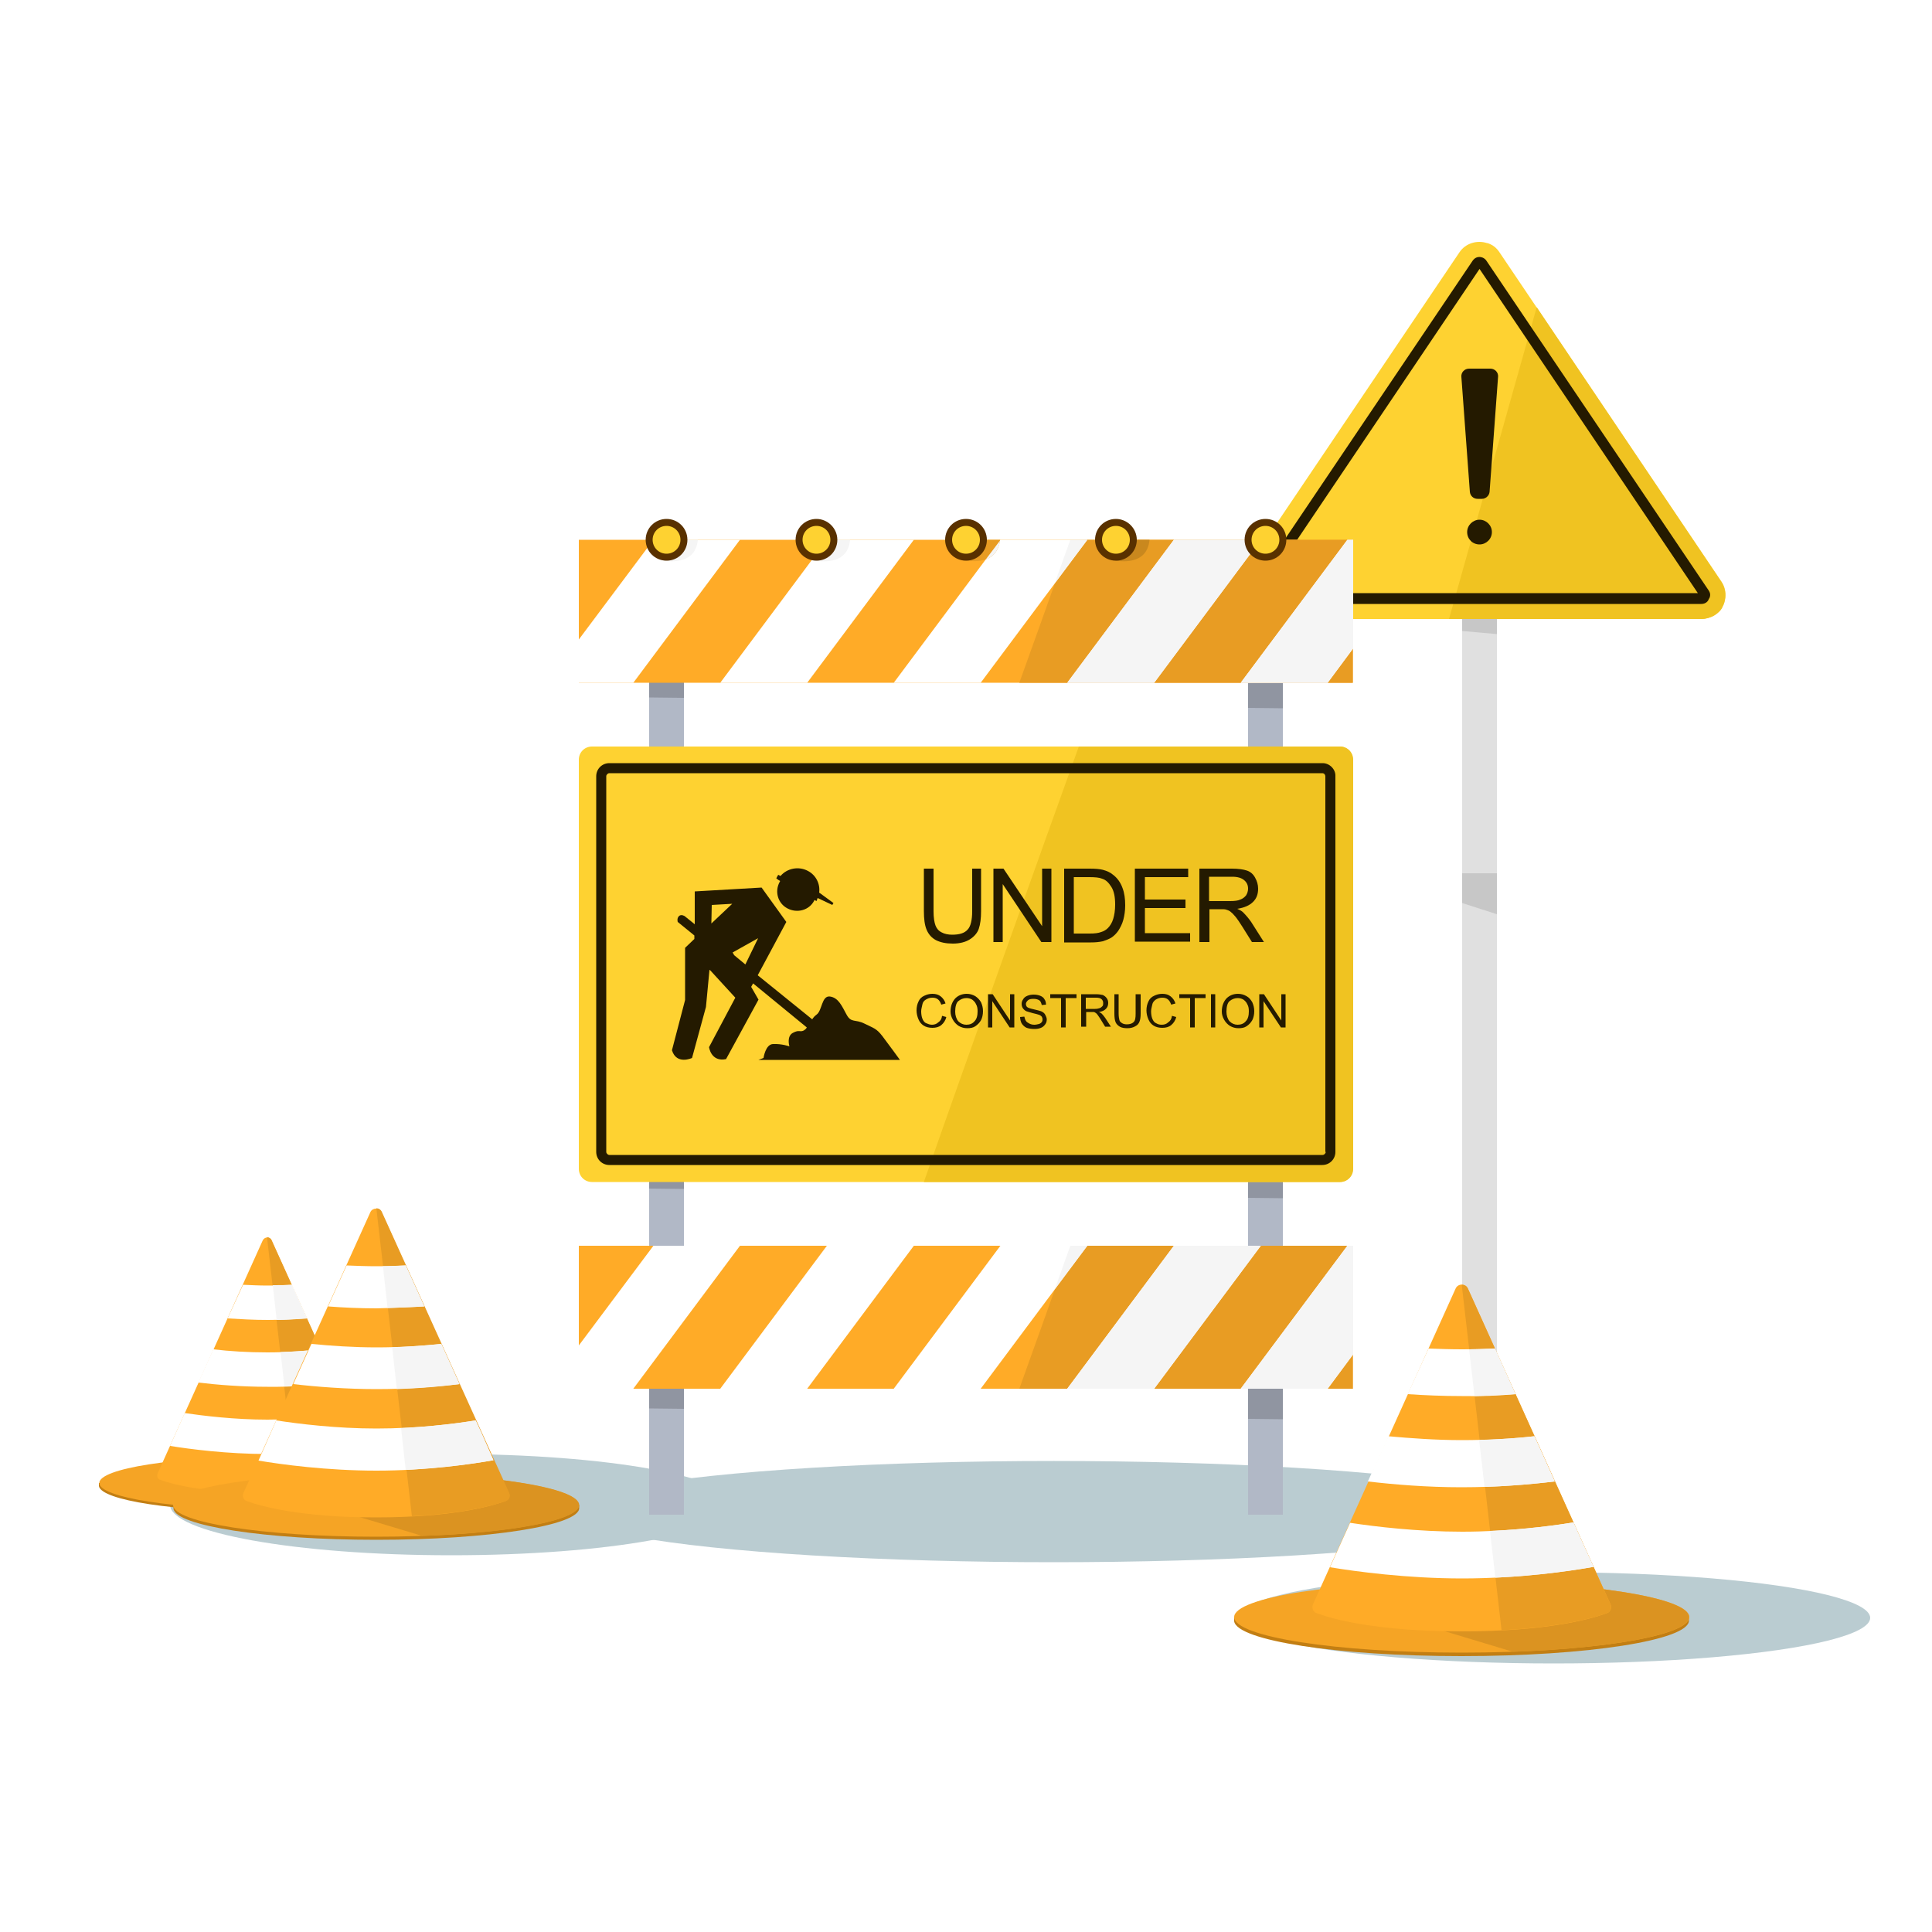 <?xml version="1.0" encoding="utf-8"?>
<!-- Generator: Adobe Illustrator 23.0.6, SVG Export Plug-In . SVG Version: 6.00 Build 0)  -->
<svg version="1.1" id="Layer_1" xmlns="http://www.w3.org/2000/svg" xmlns:xlink="http://www.w3.org/1999/xlink" x="0px" y="0px"
	 viewBox="0 0 500 500" style="enable-background:new 0 0 500 500;" xml:space="preserve">
<style type="text/css">
	.st0{fill:#FFFFFF;}
	.st1{fill:#E0E0E0;}
	.st2{fill:#C7C7C7;}
	.st3{fill:#FED231;}
	.st4{fill:#F0C321;}
	.st5{fill:#241A00;}
	.st6{fill:#BACCD1;}
	.st7{fill:#C27E13;}
	.st8{fill:#F5A425;}
	.st9{fill:#DB9321;}
	.st10{fill:#FFAB27;}
	.st11{fill:#E89C23;}
	.st12{fill:#F5F5F5;}
	.st13{fill:#C9881E;}
	.st14{fill:#B1B8C6;}
	.st15{fill:#9095A1;}
	.st16{enable-background:new    ;}
	.st17{fill:#593100;}
</style>
<g id="BACKGROUND">
	<rect class="st0" width="500" height="500"/>
</g>
<g id="OBJECTS">
	<g>
		<rect x="378.4" y="129" class="st1" width="9" height="267.9"/>
		<polygon class="st2" points="378.4,233.7 387.4,236.6 387.4,226 378.4,226 		"/>
		<polygon class="st2" points="378.4,163.3 387.4,164.1 387.4,156.2 378.4,156.2 		"/>
		<g>
			<path class="st3" d="M445.5,150.5L388,65.2c-0.6-0.9-1.4-1.6-2.3-2c-0.3-0.1-0.6-0.3-0.9-0.3c-2.5-0.8-5.5,0-7.1,2.4l-57.5,85.3
				c-1.9,2.8-1.1,6.3,1.2,8.2c0.2,0.2,0.5,0.4,0.7,0.5c0.2,0.1,0.5,0.3,0.7,0.4c0.8,0.3,1.6,0.5,2.6,0.5h114.9
				c1.2,0,2.4-0.4,3.3-0.9c0.5-0.3,0.9-0.6,1.3-1c0.4-0.4,0.7-0.8,0.9-1.3c0.4-0.7,0.6-1.5,0.7-2.3
				C446.7,153.3,446.4,151.8,445.5,150.5z"/>
		</g>
		<g>
			<path class="st4" d="M397.7,79.5L375,160.2h65.3c1.2,0,2.4-0.4,3.3-0.9c0.5-0.3,0.9-0.6,1.3-1c0.4-0.4,0.7-0.8,0.9-1.3
				c0.4-0.7,0.6-1.5,0.7-2.3c0.1-1.4-0.2-2.8-1-4.1L397.7,79.5z"/>
		</g>
		<path class="st5" d="M442.2,152.8l-57.5-85.3c-0.6-0.9-1.5-1-1.8-1c-0.4,0-1.2,0.1-1.8,1l-57.5,85.3c-0.7,1-0.3,1.9-0.1,2.3
			c0.2,0.4,0.8,1.2,1.9,1.2h114.9c1.2,0,1.8-0.8,1.9-1.2C442.5,154.7,442.9,153.8,442.2,152.8z M326.4,153.5l56.5-83.9l56.5,83.9
			H326.4z"/>
		<g>
			<path class="st5" d="M386.1,137.7c0,1.8-1.5,3.2-3.2,3.2c-1.8,0-3.2-1.4-3.2-3.2s1.5-3.2,3.2-3.2S386.1,135.9,386.1,137.7z"/>
		</g>
		<path class="st5" d="M378.2,97.5l2.2,29.8c0.1,1,0.9,1.8,2,1.8h1.1c1,0,1.9-0.8,2-1.8l2.2-29.8c0.1-1.1-0.8-2.1-2-2.1h-5.5
			C379,95.4,378.1,96.4,378.2,97.5z"/>
	</g>
	<ellipse class="st6" cx="272.7" cy="391.2" rx="124.9" ry="13.1"/>
	<ellipse class="st6" cx="402.1" cy="418.7" rx="81.9" ry="11.8"/>
	<ellipse class="st6" cx="116.8" cy="389.4" rx="72.8" ry="13.1"/>
	<g>
		<path class="st7" d="M112.4,383.8c-2.1-3.5-20.7-6.1-43.3-6.1s-41.1,2.7-43.3,6.1h-0.2v0.8h0c0.6,3.7,19.8,6.6,43.4,6.6
			c24,0,43.4-3,43.4-6.8v-0.7H112.4z"/>
		<ellipse class="st8" cx="69.2" cy="383.8" rx="43.5" ry="6.8"/>
		<path class="st9" d="M76.8,377l-1.6,0.5L61.2,385l17.8,5.4c19.3-0.7,33.6-3.4,33.6-6.6C112.6,380.4,97.2,377.6,76.8,377z"/>
		<path class="st10" d="M68,321l-27.2,60.3c-0.3,0.7,0,1.5,0.7,1.7c3,1.1,11.4,3.4,27.7,3.4s24.7-2.4,27.7-3.4c0.7-0.3,1-1,0.7-1.7
			L70.3,321C69.9,320,68.5,320,68,321z"/>
		<path class="st11" d="M70.3,321c-0.2-0.5-0.7-0.8-1.2-0.8l7.6,66c11.4-0.6,17.6-2.4,20.1-3.3c0.7-0.3,1-1,0.7-1.7L70.3,321z"/>
		<path class="st0" d="M90.5,365.6c-4.5,0.7-12.5,1.8-21.3,1.8c-8.5,0-16.6-1-21.4-1.7l-3.8,8.5c4.9,0.8,14.7,2.1,25.3,2.1
			c10.9,0,20.5-1.4,25.1-2.2L90.5,365.6z M87,357.8l-3.9-8.6c-4,0.4-8.8,0.8-13.9,0.8c-5,0-9.8-0.3-14-0.8l-3.9,8.6
			c5,0.6,11.3,1.1,17.9,1.1C75.9,359,82.1,358.4,87,357.8z M79.5,341.2l-3.9-8.7c-2,0.1-4.1,0.2-6.3,0.2c-2.2,0-4.3-0.1-6.4-0.2
			l-4,8.7c3.3,0.2,6.7,0.4,10.4,0.4C72.8,341.6,76.3,341.4,79.5,341.2z"/>
		<path class="st12" d="M75.5,332.5c-1.6,0.1-3.3,0.1-4.9,0.1l1,9c2.7,0,5.4-0.2,7.8-0.4L75.5,332.5z M91.7,368.3l-1.2-2.7
			c-3.6,0.6-9.3,1.4-15.9,1.6l1,8.9c8.2-0.4,15.1-1.4,18.8-2.1L91.7,368.3z M83.1,349.2c-3.1,0.3-6.7,0.6-10.5,0.7l1,8.9
			c5-0.2,9.6-0.6,13.4-1L83.1,349.2z"/>
	</g>
	<path class="st13" d="M336.3,139.7h-7.2l-1.6,5.4C327.5,145,335.5,146.9,336.3,139.7z"/>
	<g>
		<rect x="168" y="167.5" class="st14" width="9" height="224.5"/>
		<rect x="323" y="167.5" class="st14" width="9" height="224.5"/>
		<path class="st15" d="M323,167.5v15.7l9,0.1v-15.8H323z M168,180.5l9,0.1v-11.2l-9,0.5V180.5z"/>
		<path class="st15" d="M323,351.5v15.7l9,0.1v-15.8L323,351.5L323,351.5z M168,364.5l9,0.1v-11.2l-9,0.5V364.5z"/>
		<path class="st15" d="M323,303.1v6.9l9,0.1v-6.9L323,303.1z M168,307.6l9,0.1v-6l-9-0.1V307.6z"/>
		<g>
			<path class="st3" d="M346.8,305.9H153.2c-1.9,0-3.4-1.5-3.4-3.4V196.6c0-1.9,1.5-3.4,3.4-3.4h193.5c1.9,0,3.4,1.5,3.4,3.4v105.8
				C350.2,304.3,348.6,305.9,346.8,305.9z"/>
		</g>
		<g>
			<path class="st4" d="M239.1,305.9h107.7c1.9,0,3.4-1.5,3.4-3.4V196.6c0-1.9-1.5-3.4-3.4-3.4h-67.6
				C271.6,214.2,247.2,282.6,239.1,305.9z"/>
		</g>
		<path class="st5" d="M342.3,197.5H157.7c-1.9,0-3.4,1.5-3.4,3.4v97.2c0,1.9,1.5,3.4,3.4,3.4h184.5c1.9,0,3.4-1.5,3.4-3.4v-97.2
			C345.7,199.1,344.1,197.5,342.3,197.5z M343.1,298.1c0,0.4-0.4,0.8-0.8,0.8H157.7c-0.4,0-0.8-0.4-0.8-0.8v-97.2
			c0-0.4,0.4-0.8,0.8-0.8h184.5c0.5,0,0.8,0.4,0.8,0.8V298.1z"/>
		<g>
			<path class="st5" d="M201.4,227.7l0.5,0.3c0,0.1-0.1,0.1-0.1,0.2c-1.4,2.5-0.5,5.6,2,6.9s5.6,0.5,6.9-2c0-0.1,0.1-0.1,0.1-0.2
				l0.5,0.3c0.1-0.2,0.2-0.5,0.3-0.8l3.8,1.8l0.3-0.5l-3.7-2.7c0.3-2.2-0.8-4.5-2.9-5.6c-2.4-1.3-5.4-0.7-7.1,1.3l-0.6-0.3l-0.5,0.9
				L201.4,227.7C201.4,227.7,201.4,227.7,201.4,227.7z M197.6,273.8l-1.3,0.5h36.6c0,0-2.9-4-4.5-6.1s-2.3-2.1-4.7-3.3
				s-3.4-0.1-4.6-2.3c-1.2-2.2-2.1-4.4-4.3-4.7s-2,3.7-3.5,4.7c-0.4,0.3-0.8,0.7-1.1,1.2l-14.1-11.4l7.4-13.8l-6.4-8.9l-17.3,1v8.5
				l-2.6-2.1c0,0-0.9-0.6-1.5,0c-0.6,0.6-0.3,1.5-0.3,1.5l4.3,3.5v0.9l-2.4,2.3v13.5l-3.4,13c1.2,3.9,5.2,2,5.2,2l3.6-13.2l0.9-9.5
				l0.1-0.1l6.6,7.2l-6.8,12.8c0,0,0.5,3.9,4.4,3.1l8.4-15.4l-1.9-3.3l0.5-0.9l13.9,11.4c-0.2,0.4-0.5,0.6-0.8,0.8
				c-1.1,0.5-1.1-0.3-2.8,0.6s-0.9,3.5-0.9,3.5s-1.9-0.7-4.2-0.6C198.1,270.2,197.6,273.8,197.6,273.8z M184.1,239l0.1-4.8l5.3-0.3
				L184.1,239z M192.9,249.6l-2.9-2.4l-0.4-0.7l6.6-3.7L192.9,249.6z"/>
		</g>
		<g class="st16">
			<path class="st5" d="M251.4,224.8h2.5v11c0,1.9-0.2,3.4-0.6,4.6c-0.4,1.1-1.2,2-2.3,2.7c-1.1,0.7-2.6,1.1-4.4,1.1
				c-1.8,0-3.2-0.3-4.4-0.9c-1.1-0.6-1.9-1.5-2.4-2.7c-0.5-1.2-0.7-2.8-0.7-4.8v-11h2.5v11c0,1.7,0.2,2.9,0.5,3.7
				c0.3,0.8,0.8,1.4,1.6,1.8c0.7,0.4,1.7,0.6,2.7,0.6c1.9,0,3.2-0.4,4-1.3c0.8-0.8,1.2-2.5,1.2-4.8V224.8z"/>
			<path class="st5" d="M257.1,243.8v-19h2.6l10,14.9v-14.9h2.4v19h-2.6l-10-15v15H257.1z"/>
			<path class="st5" d="M275.4,243.8v-19h6.6c1.5,0,2.6,0.1,3.4,0.3c1.1,0.3,2,0.7,2.8,1.4c1,0.8,1.8,1.9,2.3,3.3
				c0.5,1.3,0.7,2.8,0.7,4.5c0,1.4-0.2,2.7-0.5,3.8s-0.8,2-1.3,2.8c-0.5,0.7-1.1,1.3-1.7,1.7s-1.4,0.7-2.3,1
				c-0.9,0.2-1.9,0.3-3.1,0.3H275.4z M277.9,241.6h4.1c1.3,0,2.2-0.1,3-0.4c0.7-0.2,1.3-0.6,1.7-1c0.6-0.6,1.1-1.4,1.4-2.4
				c0.3-1,0.5-2.2,0.5-3.7c0-2-0.3-3.5-1-4.6s-1.4-1.8-2.4-2.1c-0.7-0.3-1.8-0.4-3.3-0.4h-4V241.6z"/>
			<path class="st5" d="M293.7,243.8v-19h13.8v2.2h-11.2v5.8h10.5v2.2h-10.5v6.5h11.7v2.2H293.7z"/>
			<path class="st5" d="M310.4,243.8v-19h8.4c1.7,0,3,0.2,3.9,0.5c0.9,0.3,1.6,0.9,2.1,1.8c0.5,0.9,0.8,1.8,0.8,2.9
				c0,1.4-0.4,2.5-1.3,3.4c-0.9,0.9-2.2,1.5-4.1,1.8c0.7,0.3,1.2,0.6,1.5,0.9c0.7,0.7,1.4,1.5,2.1,2.5l3.3,5.2H324l-2.5-4
				c-0.7-1.1-1.3-2-1.8-2.6c-0.5-0.6-0.9-1-1.3-1.3s-0.8-0.4-1.1-0.5c-0.3-0.1-0.8-0.1-1.4-0.1h-2.9v8.5H310.4z M312.9,233.2h5.4
				c1.2,0,2.1-0.1,2.7-0.4c0.6-0.2,1.1-0.6,1.5-1.1c0.3-0.5,0.5-1.1,0.5-1.7c0-0.9-0.3-1.6-1-2.2s-1.7-0.9-3.1-0.9h-6V233.2z"/>
		</g>
		<g class="st16">
			<path class="st5" d="M243.8,262.9l1.1,0.3c-0.2,0.9-0.7,1.6-1.3,2.1c-0.6,0.5-1.4,0.7-2.3,0.7c-0.9,0-1.7-0.2-2.3-0.6
				s-1-0.9-1.3-1.6c-0.3-0.7-0.5-1.5-0.5-2.3c0-0.9,0.2-1.7,0.5-2.3c0.3-0.7,0.8-1.2,1.5-1.5c0.6-0.3,1.3-0.5,2.1-0.5
				c0.9,0,1.6,0.2,2.2,0.7s1,1.1,1.2,1.8l-1.1,0.3c-0.2-0.6-0.5-1.1-0.9-1.4c-0.4-0.3-0.9-0.4-1.4-0.4c-0.7,0-1.2,0.2-1.7,0.5
				s-0.8,0.7-0.9,1.3s-0.3,1.1-0.3,1.7c0,0.7,0.1,1.4,0.3,1.9s0.5,1,1,1.2s0.9,0.4,1.5,0.4c0.6,0,1.2-0.2,1.6-0.6
				C243.4,264.2,243.7,263.7,243.8,262.9z"/>
			<path class="st5" d="M246,261.8c0-1.4,0.4-2.5,1.2-3.4c0.8-0.8,1.8-1.2,3-1.2c0.8,0,1.5,0.2,2.2,0.6c0.6,0.4,1.1,0.9,1.5,1.6
				c0.3,0.7,0.5,1.4,0.5,2.3c0,0.9-0.2,1.7-0.5,2.3s-0.9,1.2-1.5,1.6c-0.6,0.4-1.3,0.5-2.1,0.5c-0.8,0-1.5-0.2-2.2-0.6
				c-0.6-0.4-1.1-0.9-1.5-1.6C246.2,263.2,246,262.5,246,261.8z M247.2,261.8c0,1,0.3,1.9,0.8,2.5c0.6,0.6,1.3,0.9,2.1,0.9
				c0.9,0,1.6-0.3,2.1-0.9c0.6-0.6,0.8-1.5,0.8-2.6c0-0.7-0.1-1.3-0.4-1.8c-0.2-0.5-0.6-0.9-1-1.2c-0.5-0.3-1-0.4-1.5-0.4
				c-0.8,0-1.5,0.3-2.1,0.8C247.5,259.5,247.2,260.5,247.2,261.8z"/>
			<path class="st5" d="M255.7,265.9v-8.6h1.2l4.5,6.8v-6.8h1.1v8.6h-1.2l-4.5-6.8v6.8H255.7z"/>
			<path class="st5" d="M264,263.2l1.1-0.1c0.1,0.4,0.2,0.8,0.4,1.1c0.2,0.3,0.5,0.5,0.9,0.7c0.4,0.2,0.8,0.3,1.3,0.3
				c0.4,0,0.8-0.1,1.2-0.2c0.3-0.1,0.6-0.3,0.7-0.5c0.2-0.2,0.2-0.5,0.2-0.7c0-0.3-0.1-0.5-0.2-0.7c-0.2-0.2-0.4-0.4-0.8-0.5
				c-0.2-0.1-0.7-0.2-1.5-0.4c-0.8-0.2-1.3-0.4-1.7-0.5c-0.4-0.2-0.7-0.5-0.9-0.8c-0.2-0.3-0.3-0.7-0.3-1.1c0-0.4,0.1-0.8,0.4-1.2
				c0.2-0.4,0.6-0.7,1.1-0.9c0.5-0.2,1-0.3,1.6-0.3c0.6,0,1.2,0.1,1.7,0.3c0.5,0.2,0.9,0.5,1.1,0.9c0.3,0.4,0.4,0.9,0.4,1.4
				l-1.1,0.1c-0.1-0.5-0.3-1-0.6-1.2s-0.8-0.4-1.5-0.4c-0.7,0-1.2,0.1-1.5,0.4c-0.3,0.3-0.5,0.6-0.5,0.9c0,0.3,0.1,0.6,0.3,0.8
				c0.2,0.2,0.8,0.4,1.7,0.6c0.9,0.2,1.6,0.4,1.9,0.5c0.5,0.2,0.9,0.5,1.1,0.9s0.4,0.8,0.4,1.2c0,0.5-0.1,0.9-0.4,1.3
				s-0.6,0.7-1.1,0.9c-0.5,0.2-1,0.3-1.7,0.3c-0.8,0-1.4-0.1-2-0.3c-0.5-0.2-0.9-0.6-1.2-1S264,263.8,264,263.2z"/>
			<path class="st5" d="M274.6,265.9v-7.6h-2.8v-1h6.8v1h-2.8v7.6H274.6z"/>
			<path class="st5" d="M279.8,265.9v-8.6h3.8c0.8,0,1.3,0.1,1.8,0.2c0.4,0.2,0.7,0.4,1,0.8s0.4,0.8,0.4,1.3c0,0.6-0.2,1.1-0.6,1.5
				c-0.4,0.4-1,0.7-1.8,0.8c0.3,0.1,0.5,0.3,0.7,0.4c0.3,0.3,0.6,0.7,0.9,1.1l1.5,2.3H286l-1.1-1.8c-0.3-0.5-0.6-0.9-0.8-1.2
				c-0.2-0.3-0.4-0.5-0.6-0.6s-0.3-0.2-0.5-0.2c-0.1,0-0.3,0-0.6,0h-1.3v3.8H279.8z M280.9,261.1h2.5c0.5,0,0.9-0.1,1.2-0.2
				c0.3-0.1,0.5-0.3,0.7-0.5c0.2-0.2,0.2-0.5,0.2-0.8c0-0.4-0.1-0.7-0.4-1c-0.3-0.3-0.8-0.4-1.4-0.4h-2.7V261.1z"/>
			<path class="st5" d="M294.1,257.3h1.1v5c0,0.9-0.1,1.6-0.3,2.1c-0.2,0.5-0.5,0.9-1.1,1.2c-0.5,0.3-1.2,0.5-2,0.5
				c-0.8,0-1.5-0.1-2-0.4c-0.5-0.3-0.9-0.7-1.1-1.2c-0.2-0.5-0.3-1.2-0.3-2.2v-5h1.1v5c0,0.7,0.1,1.3,0.2,1.7s0.4,0.6,0.7,0.8
				c0.3,0.2,0.8,0.3,1.2,0.3c0.8,0,1.4-0.2,1.8-0.6c0.4-0.4,0.5-1.1,0.5-2.2V257.3z"/>
			<path class="st5" d="M303.3,262.9l1.1,0.3c-0.2,0.9-0.7,1.6-1.3,2.1c-0.6,0.5-1.4,0.7-2.3,0.7c-0.9,0-1.7-0.2-2.3-0.6
				s-1-0.9-1.3-1.6c-0.3-0.7-0.5-1.5-0.5-2.3c0-0.9,0.2-1.7,0.5-2.3c0.3-0.7,0.8-1.2,1.5-1.5c0.6-0.3,1.3-0.5,2.1-0.5
				c0.9,0,1.6,0.2,2.2,0.7s1,1.1,1.2,1.8l-1.1,0.3c-0.2-0.6-0.5-1.1-0.9-1.4c-0.4-0.3-0.9-0.4-1.4-0.4c-0.7,0-1.2,0.2-1.7,0.5
				c-0.4,0.3-0.8,0.7-0.9,1.3s-0.3,1.1-0.3,1.7c0,0.7,0.1,1.4,0.3,1.9s0.5,1,1,1.2c0.5,0.3,0.9,0.4,1.5,0.4c0.6,0,1.2-0.2,1.6-0.6
				C302.9,264.2,303.2,263.7,303.3,262.9z"/>
			<path class="st5" d="M308,265.9v-7.6h-2.8v-1h6.8v1h-2.8v7.6H308z"/>
			<path class="st5" d="M313.4,265.9v-8.6h1.1v8.6H313.4z"/>
			<path class="st5" d="M316.2,261.8c0-1.4,0.4-2.5,1.2-3.4c0.8-0.8,1.8-1.2,3-1.2c0.8,0,1.5,0.2,2.2,0.6s1.1,0.9,1.5,1.6
				c0.3,0.7,0.5,1.4,0.5,2.3c0,0.9-0.2,1.7-0.5,2.3c-0.4,0.7-0.9,1.2-1.5,1.6s-1.3,0.5-2.1,0.5c-0.8,0-1.5-0.2-2.2-0.6
				c-0.6-0.4-1.1-0.9-1.5-1.6C316.4,263.2,316.2,262.5,316.2,261.8z M317.4,261.8c0,1,0.3,1.9,0.8,2.5c0.6,0.6,1.3,0.9,2.1,0.9
				c0.9,0,1.6-0.3,2.1-0.9c0.6-0.6,0.8-1.5,0.8-2.6c0-0.7-0.1-1.3-0.4-1.8c-0.2-0.5-0.6-0.9-1-1.2c-0.5-0.3-1-0.4-1.5-0.4
				c-0.8,0-1.5,0.3-2.1,0.8C317.7,259.5,317.4,260.5,317.4,261.8z"/>
			<path class="st5" d="M325.9,265.9v-8.6h1.2l4.5,6.8v-6.8h1.1v8.6h-1.2l-4.5-6.8v6.8H325.9z"/>
		</g>
		<rect x="149.8" y="322.4" class="st10" width="200.3" height="37"/>
		<path class="st11" d="M263.8,359.4h86.3v-37H277C272.6,334.8,268,347.8,263.8,359.4z"/>
		<path class="st0" d="M214,322.4l-27.6,37h22.5l27.6-37H214z M169.1,322.4l-19.3,25.8v11.2h14.1l27.6-37H169.1z M303.8,322.4
			l-27.6,37h22.5l27.6-37H303.8z M348.7,322.4l-27.6,37h22.5l6.6-8.9v-28.1H348.7z M258.9,322.4l-27.6,37h22.5l27.6-37H258.9z"/>
		<path class="st12" d="M348.7,322.4l-27.6,37h22.5l6.6-8.9v-28.1H348.7z M277,322.4c-1.3,3.7-2.7,7.5-4,11.2l8.4-11.2H277z
			 M303.8,322.4l-27.6,37h22.5l27.6-37H303.8z"/>
		<rect x="149.8" y="139.7" class="st10" width="200.3" height="37"/>
		<path class="st11" d="M263.8,176.7h86.3v-37H277C272.6,152.1,268,165.1,263.8,176.7z"/>
		<path class="st0" d="M214,139.7l-27.6,37h22.5l27.6-37H214z M169.1,139.7l-19.3,25.8v11.2h14.1l27.6-37H169.1z M303.8,139.7
			l-27.6,37h22.5l27.6-37H303.8z M348.7,139.7l-27.6,37h22.5l6.6-8.9v-28.1H348.7z M258.9,139.7l-27.6,37h22.5l27.6-37H258.9z"/>
		<path class="st12" d="M180.6,139.7h-7.2l-1.6,5.4C171.8,145,179.9,146.9,180.6,139.7z"/>
		<path class="st12" d="M220,139.7h-7.2l-1.6,5.4C211.3,145,219.3,146.9,220,139.7z"/>
		<path class="st13" d="M297.5,139.7h-7.2l-1.6,5.4C288.8,145,296.8,146.9,297.5,139.7z"/>
		<path class="st11" d="M258.8,139.7h-7.2L250,145C250,145,258,146.9,258.8,139.7z"/>
		<path class="st12" d="M258.8,139.9l-3.7,4.9C256.8,144.2,258.4,142.8,258.8,139.9z"/>
		<path class="st12" d="M348.7,139.7l-27.6,37h22.5l6.6-8.9v-28.1H348.7z M277,139.7c-1.3,3.7-2.7,7.4-4,11.2l8.4-11.2H277z
			 M303.8,139.7l-27.6,37h22.5l27.6-37H303.8z"/>
		<path class="st3" d="M250,144.2c-2.5,0-4.5-2-4.5-4.5s2-4.5,4.5-4.5s4.5,2,4.5,4.5S252.5,144.2,250,144.2z"/>
		<path class="st17" d="M250,136.1c2,0,3.6,1.6,3.6,3.6c0,2-1.6,3.6-3.6,3.6c-2,0-3.6-1.6-3.6-3.6S248,136.1,250,136.1L250,136.1z
			 M250,134.3c-3,0-5.4,2.4-5.4,5.4s2.4,5.4,5.4,5.4s5.4-2.4,5.4-5.4S253,134.3,250,134.3L250,134.3z"/>
		<path class="st3" d="M327.5,144.2c-2.5,0-4.5-2-4.5-4.5s2-4.5,4.5-4.5s4.5,2,4.5,4.5S330,144.2,327.5,144.2z"/>
		<path class="st17" d="M327.5,136.1c2,0,3.6,1.6,3.6,3.6c0,2-1.6,3.6-3.6,3.6s-3.6-1.6-3.6-3.6S325.5,136.1,327.5,136.1
			L327.5,136.1z M327.5,134.3c-3,0-5.4,2.4-5.4,5.4s2.4,5.4,5.4,5.4c3,0,5.4-2.4,5.4-5.4S330.5,134.3,327.5,134.3L327.5,134.3z"/>
		<path class="st3" d="M288.8,144.2c-2.5,0-4.5-2-4.5-4.5s2-4.5,4.5-4.5s4.5,2,4.5,4.5S291.2,144.2,288.8,144.2z"/>
		<path class="st17" d="M288.8,136.1c2,0,3.6,1.6,3.6,3.6c0,2-1.6,3.6-3.6,3.6s-3.6-1.6-3.6-3.6S286.8,136.1,288.8,136.1
			L288.8,136.1z M288.8,134.3c-3,0-5.4,2.4-5.4,5.4s2.4,5.4,5.4,5.4c3,0,5.4-2.4,5.4-5.4S291.7,134.3,288.8,134.3L288.8,134.3z"/>
		<path class="st3" d="M172.5,144.2c-2.5,0-4.5-2-4.5-4.5s2-4.5,4.5-4.5s4.5,2,4.5,4.5S175,144.2,172.5,144.2z"/>
		<path class="st17" d="M172.5,136.1c2,0,3.6,1.6,3.6,3.6c0,2-1.6,3.6-3.6,3.6c-2,0-3.6-1.6-3.6-3.6S170.5,136.1,172.5,136.1
			L172.5,136.1z M172.5,134.3c-3,0-5.4,2.4-5.4,5.4s2.4,5.4,5.4,5.4s5.4-2.4,5.4-5.4S175.5,134.3,172.5,134.3L172.5,134.3z"/>
		<path class="st3" d="M211.3,144.2c-2.5,0-4.5-2-4.5-4.5s2-4.5,4.5-4.5s4.5,2,4.5,4.5S213.7,144.2,211.3,144.2z"/>
		<path class="st17" d="M211.3,136.1c2,0,3.6,1.6,3.6,3.6c0,2-1.6,3.6-3.6,3.6s-3.6-1.6-3.6-3.6S209.3,136.1,211.3,136.1
			L211.3,136.1z M211.3,134.3c-3,0-5.4,2.4-5.4,5.4s2.4,5.4,5.4,5.4s5.4-2.4,5.4-5.4S214.2,134.3,211.3,134.3L211.3,134.3z"/>
	</g>
	<g>
		<path class="st7" d="M149.6,389.5c-2.6-4.2-25-7.4-52.2-7.4c-27.3,0-49.7,3.3-52.2,7.4h-0.3v1h0c0.7,4.4,23.9,8,52.5,8
			c29,0,52.5-3.7,52.5-8.2v-0.8L149.6,389.5L149.6,389.5z"/>
		<ellipse class="st8" cx="97.3" cy="389.5" rx="52.5" ry="8.2"/>
		<path class="st9" d="M106.6,381.4l-1.9,0.6l-17,9l21.6,6.5c23.3-0.8,40.6-4.1,40.6-8C149.8,385.4,131.2,382.1,106.6,381.4z"/>
		<path class="st10" d="M95.9,313.6l-32.9,72.8c-0.4,0.8,0,1.8,0.9,2.1c3.6,1.3,13.8,4.2,33.4,4.2s29.8-2.9,33.4-4.2
			c0.9-0.3,1.3-1.3,0.9-2.1l-32.9-72.8C98.2,312.5,96.5,312.5,95.9,313.6z"/>
		<path class="st11" d="M98.8,313.6c-0.3-0.6-0.8-0.9-1.4-0.9l9.2,79.7c13.7-0.7,21.3-2.9,24.3-3.9c0.9-0.3,1.3-1.3,0.9-2.1
			L98.8,313.6z"/>
		<path class="st0" d="M123.1,367.6c-5.4,0.9-15.1,2.1-25.7,2.1c-10.3,0-20.1-1.2-25.9-2.1L66.9,378c5.9,1,17.7,2.6,30.5,2.6
			c13.1,0,24.8-1.7,30.3-2.7L123.1,367.6z M118.9,358.2l-4.7-10.4c-4.8,0.5-10.6,0.9-16.7,0.9c-6,0-11.9-0.4-16.9-0.9l-4.7,10.4
			c6,0.7,13.6,1.3,21.6,1.3C105.5,359.5,113,358.9,118.9,358.2z M109.8,338.1l-4.8-10.6c-2.4,0.1-5,0.2-7.6,0.2
			c-2.6,0-5.2-0.1-7.7-0.2l-4.8,10.6c3.9,0.3,8.2,0.5,12.5,0.5C101.8,338.5,105.9,338.3,109.8,338.1z"/>
		<path class="st12" d="M105,327.5c-1.9,0.1-3.9,0.2-5.9,0.2l1.2,10.8c3.3-0.1,6.5-0.2,9.5-0.4L105,327.5z M124.6,370.8l-1.5-3.2
			c-4.3,0.7-11.3,1.6-19.3,2l1.2,10.8c9.9-0.5,18.2-1.7,22.7-2.5L124.6,370.8z M114.2,347.8c-3.8,0.4-8.1,0.7-12.7,0.9l1.2,10.8
			c6-0.2,11.6-0.7,16.2-1.3L114.2,347.8z"/>
	</g>
	<g>
		<path class="st7" d="M436.9,418.5c-2.9-4.7-28-8.3-58.6-8.3s-55.7,3.7-58.6,8.3h-0.3v1.1h0c0.8,5,26.8,9,58.8,9
			c32.5,0,58.9-4.1,58.9-9.2v-0.9H436.9z"/>
		<ellipse class="st8" cx="378.3" cy="418.5" rx="58.9" ry="9.2"/>
		<path class="st9" d="M388.6,409.4l-2.1,0.7l-19.1,10.1l24.2,7.3c26.1-1,45.5-4.6,45.5-9C437.2,414,416.2,410.2,388.6,409.4z"/>
		<path class="st10" d="M376.7,333.5l-36.9,81.7c-0.4,0.9,0,2,1,2.3c4,1.5,15.4,4.7,37.5,4.7s33.4-3.2,37.5-4.7c1-0.3,1.4-1.4,1-2.3
			l-36.9-81.7C379.3,332.1,377.3,332.1,376.7,333.5z"/>
		<path class="st11" d="M379.9,333.5c-0.3-0.7-0.9-1-1.6-1l10.3,89.4c15.4-0.8,23.9-3.2,27.2-4.4c1-0.3,1.4-1.4,1-2.3L379.9,333.5z"
			/>
		<path class="st0" d="M407.2,394c-6.1,1-16.9,2.4-28.8,2.4c-11.5,0-22.5-1.3-29-2.3l-5.2,11.5c6.6,1.1,19.9,2.9,34.2,2.9
			c14.7,0,27.8-1.9,34-3L407.2,394z M402.4,383.4l-5.3-11.7c-5.4,0.6-11.9,1-18.8,1c-6.8,0-13.4-0.5-19-1l-5.3,11.7
			c6.8,0.8,15.3,1.5,24.2,1.5C387.4,384.9,395.8,384.2,402.4,383.4z M392.2,360.8l-5.3-11.8c-2.7,0.1-5.6,0.2-8.5,0.2
			c-3,0-5.9-0.1-8.7-0.2l-5.4,11.8c4.4,0.3,9.1,0.5,14,0.5C383.2,361.4,387.9,361.2,392.2,360.8z"/>
		<path class="st12" d="M386.9,349c-2.2,0.1-4.4,0.2-6.7,0.2l1.4,12.1c3.7-0.1,7.3-0.3,10.6-0.5L386.9,349z M408.8,397.6l-1.6-3.6
			c-4.8,0.8-12.6,1.8-21.6,2.2l1.4,12.1c11.1-0.5,20.5-1.9,25.4-2.8L408.8,397.6z M397.1,371.7c-4.2,0.5-9.1,0.8-14.3,1l1.4,12.1
			c6.8-0.2,13-0.8,18.1-1.4L397.1,371.7z"/>
	</g>
</g>
<g id="DESIGNED_BY_FREEPIK">
</g>
</svg>
